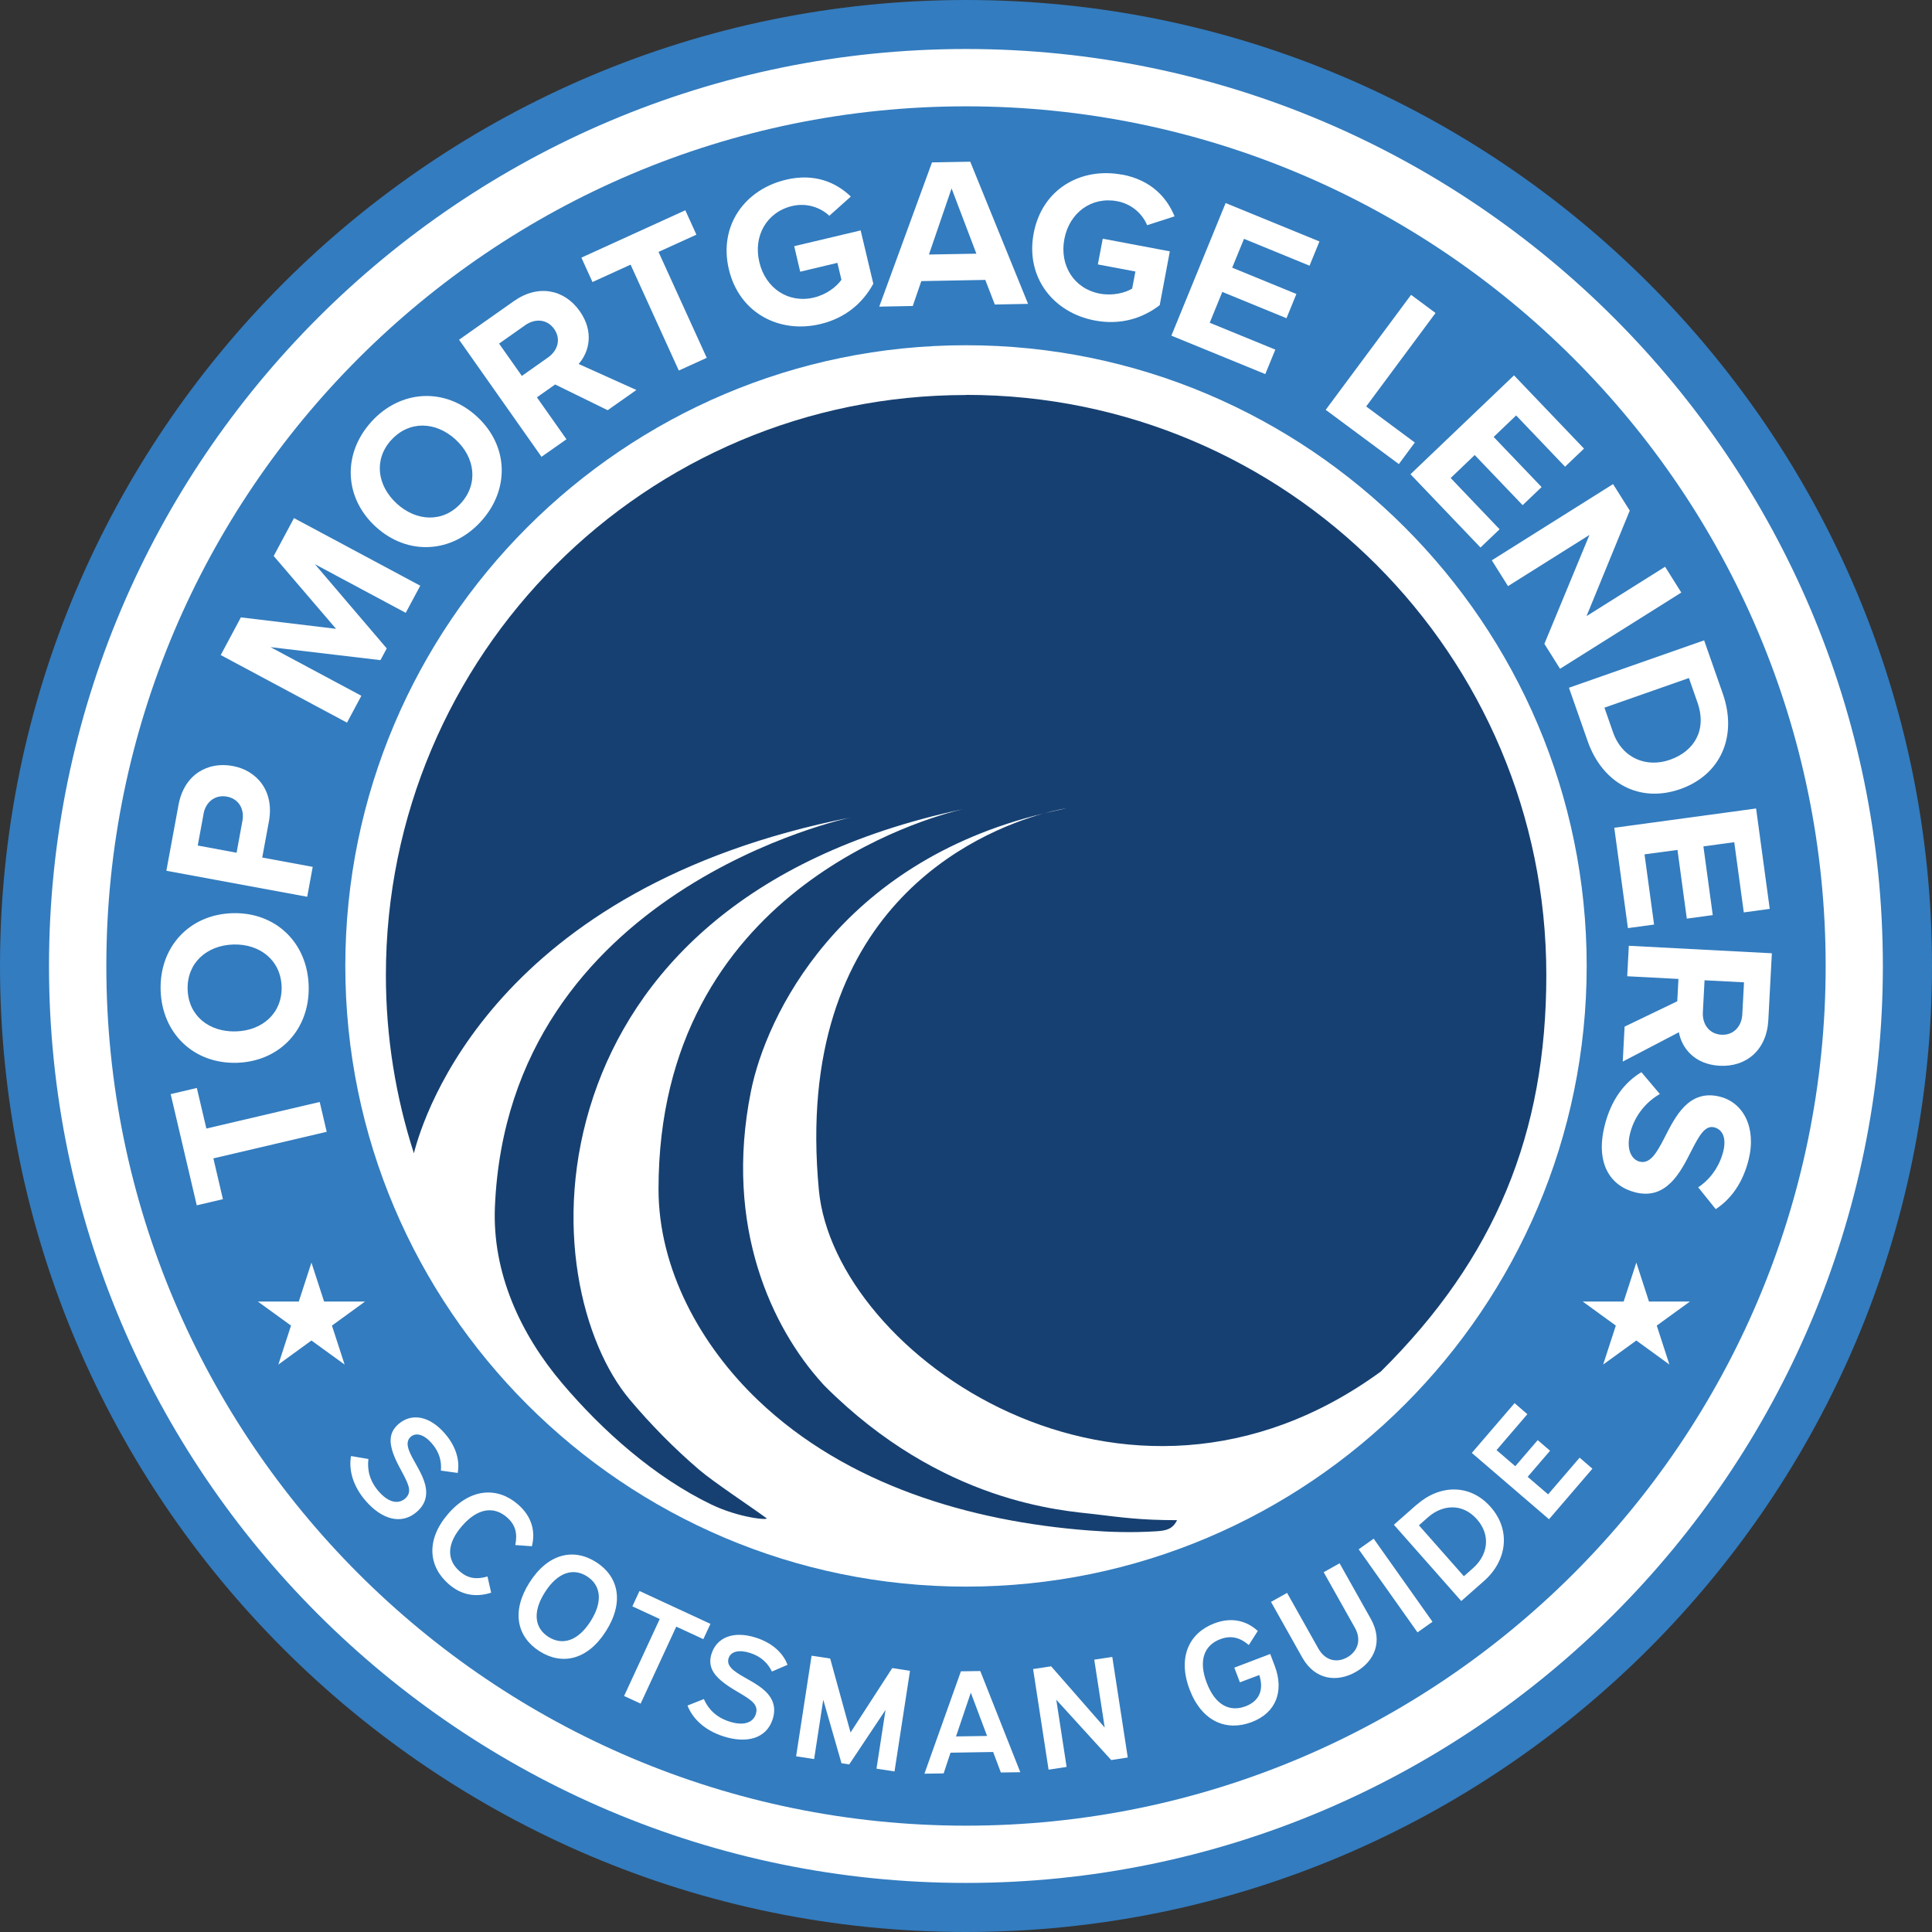 <svg xmlns="http://www.w3.org/2000/svg" id="Layer_2" data-name="Layer 2" viewBox="0 0 273.26 273.26"><rect x="0" y="0" width="273.26" height="273.26" fill="#333333" stroke="none"/><g id="Background"><g><g><circle cx="136.63" cy="136.63" r="133.16" style="fill: #fff; stroke-width: 0px;"></circle><path d="M136.63,273.26C61.29,273.26,0,211.96,0,136.63S61.29,0,136.63,0s136.63,61.29,136.63,136.63-61.29,136.63-136.63,136.63ZM136.63,6.93C65.11,6.93,6.93,65.11,6.93,136.63s58.18,129.69,129.69,129.69,129.69-58.18,129.69-129.69S208.14,6.93,136.63,6.93Z" style="fill: #337cbf; stroke-width: 0px;"></path></g><path d="M136.63,258.22c-67.05,0-121.59-54.55-121.59-121.59S69.58,15.04,136.63,15.04s121.59,54.55,121.59,121.59-54.55,121.59-121.59,121.59ZM136.63,48.83c-48.41,0-87.79,39.38-87.79,87.79s39.38,87.79,87.79,87.79,87.79-39.38,87.79-87.79-39.38-87.79-87.79-87.79Z" style="fill: #337cbf; stroke-width: 0px;"></path><g><path d="M52.11,206.36c-.19,1.52.16,3.09,1.45,4.58,1.31,1.51,2.71,1.91,3.75,1.01.75-.66.63-1.4.3-2.22-.49-1.23-1.47-2.64-2.02-4.22-.54-1.57-.55-2.94.77-4.09,1.8-1.57,4.33-1.23,6.54,1.31,1.86,2.13,2.1,4.21,1.84,5.6l-2.38-.33c.11-1.23-.16-2.56-1.28-3.85-1.08-1.24-2.22-1.6-2.99-.93-.56.49-.51,1.19-.25,1.9.45,1.24,1.58,2.76,2.11,4.26.54,1.51.55,3.1-.98,4.44-2.21,1.93-4.98,1.06-7.22-1.51-1.93-2.21-2.43-4.53-2.1-6.37l2.46.42Z" style="fill: #fff; stroke-width: 0px;"></path><path d="M72.88,218.54c.32-1.57.08-2.85-1.2-3.95-1.84-1.59-4.13-1.3-6.34,1.25-2.21,2.55-2.15,4.83-.31,6.42,1.13.98,2.31,1.18,3.92.72l.52,2.29c-2.28.72-4.27.29-6-1.21-2.85-2.47-3.29-6.24-.08-9.95,3.19-3.68,7-3.82,9.87-1.33,2.04,1.77,2.48,3.91,1.97,5.92l-2.36-.17Z" style="fill: #fff; stroke-width: 0px;"></path><path d="M85.71,230.7c-2.62,4.13-6.24,4.86-9.4,2.85-3.18-2.02-4.03-5.61-1.42-9.72,2.63-4.14,6.26-4.9,9.42-2.89,3.14,2,4.04,5.59,1.4,9.76ZM77.07,225.21c-1.8,2.83-1.43,5.08.5,6.31,1.95,1.24,4.16.62,5.96-2.21,1.81-2.84,1.43-5.13-.52-6.36-1.93-1.23-4.14-.58-5.94,2.26Z" style="fill: #fff; stroke-width: 0px;"></path><path d="M100.49,229.67l-1.01,2.17-3.83-1.77-5.04,10.89-2.34-1.08,5.04-10.89-3.87-1.79,1.01-2.17,10.04,4.65Z" style="fill: #fff; stroke-width: 0px;"></path><path d="M99.56,240.33c.62,1.4,1.73,2.57,3.62,3.17,1.9.61,3.31.23,3.73-1.08.3-.95-.19-1.52-.89-2.05-1.06-.8-2.62-1.5-3.92-2.57-1.28-1.06-1.99-2.23-1.46-3.9.73-2.28,3.07-3.3,6.28-2.27,2.69.86,3.98,2.52,4.47,3.84l-2.21.95c-.54-1.11-1.46-2.11-3.09-2.63-1.56-.5-2.73-.22-3.04.75-.23.71.18,1.28.77,1.75,1.02.83,2.78,1.55,4.01,2.55,1.25,1.01,2.08,2.37,1.46,4.31-.89,2.79-3.72,3.48-6.96,2.44-2.79-.89-4.42-2.62-5.09-4.36l2.32-.92Z" style="fill: #fff; stroke-width: 0px;"></path><path d="M117.42,234.58l2.88,10.46,5.9-9.11,2.51.39-2.19,14.23-2.55-.39,1.28-8.31-5.14,7.71-1.09-.17-2.58-8.98-1.29,8.39-2.55-.39,2.19-14.23,2.63.4Z" style="fill: #fff; stroke-width: 0px;"></path><path d="M138.65,236.35l5.66,14.31-2.75.04-1.09-2.9-6.03.1-.97,2.93-2.72.04,5.16-14.48,2.75-.04ZM135.22,245.6l4.39-.07-2.3-6.12-2.09,6.19Z" style="fill: #fff; stroke-width: 0px;"></path><path d="M148.67,235.68l7.58,8.66-1.48-9.6,2.55-.39,2.19,14.23-2.34.36-7.77-8.53,1.46,9.5-2.55.39-2.19-14.23,2.55-.39Z" style="fill: #fff; stroke-width: 0px;"></path><path d="M179.66,233.94l.64,1.69c1.33,3.5.24,6.61-3.26,7.94-3.56,1.35-7.05-.06-8.78-4.6-1.74-4.57-.06-8.01,3.49-9.36,2.53-.96,4.61-.33,6.15,1.07l-1.27,1.99c-1.21-1.03-2.48-1.42-4.05-.82-2.27.86-3.1,3.03-1.9,6.17,1.19,3.13,3.23,4.18,5.51,3.31,1.75-.67,2.66-2.13,1.92-4.42l-2.74,1.04-.79-2.08,5.07-1.93Z" style="fill: #fff; stroke-width: 0px;"></path><path d="M182.04,225.29l4.41,7.85c1,1.78,2.65,2.09,4.1,1.27,1.43-.81,2.08-2.41,1.08-4.19l-4.41-7.85,2.25-1.26,4.41,7.85c1.8,3.21.51,6.04-2.16,7.54-2.63,1.48-5.74,1.13-7.54-2.08l-4.41-7.85,2.27-1.27Z" style="fill: #fff; stroke-width: 0px;"></path><path d="M194.29,217.63l8.32,11.75-2.12,1.5-8.32-11.75,2.12-1.5Z" style="fill: #fff; stroke-width: 0px;"></path><path d="M200.39,212.82c3.21-2.84,7.51-3,10.44.32,2.95,3.34,2.26,7.66-.92,10.46l-3.23,2.85-9.53-10.79,3.23-2.85ZM207.05,222.94l1.29-1.14c2.07-1.83,2.59-4.61.55-6.92-2.01-2.28-4.83-2.11-6.91-.28l-1.29,1.14,6.36,7.2Z" style="fill: #fff; stroke-width: 0px;"></path><path d="M214.22,198.46l1.81,1.56-4.36,5.08,2.65,2.28,3.17-3.69,1.75,1.5-3.17,3.69,2.89,2.48,4.46-5.19,1.81,1.56-6.14,7.15-10.92-9.38,6.05-7.04Z" style="fill: #fff; stroke-width: 0px;"></path></g><polygon points="44.05 178.58 45.84 184.09 51.63 184.09 46.95 187.49 48.74 193 44.05 189.6 39.37 193 41.16 187.49 36.47 184.09 42.26 184.09 44.05 178.58" style="fill: #fff; stroke-width: 0px;"></polygon><polygon points="231.44 178.58 233.23 184.09 239.02 184.09 234.33 187.49 236.12 193 231.44 189.6 226.75 193 228.54 187.49 223.86 184.09 229.65 184.09 231.44 178.58" style="fill: #fff; stroke-width: 0px;"></polygon><path d="M136.63,55.87c-45.32,0-82.05,36.74-82.05,82.05,0,8.79,1.4,17.26,3.96,25.2,1.39-5.51,11.54-37.59,61.83-47.51,0,0-48.48,10.07-50.37,55.09-.39,9.31,3.59,17.97,9.52,24.96,5.72,6.75,13.1,13.28,21.06,17.12,4.05,1.95,8.25,2.27,7.83,1.95-2.17-1.6-7.46-5.09-9.51-6.84-3.55-3.04-6.84-6.38-9.85-9.96-6.61-7.87-11.14-24.94-5.11-42.89,5.73-17.05,20.84-33.89,52.19-40.58.33-.08.51-.11.51-.11-.17.04-.34.08-.51.11-4.85,1.14-42.99,11.41-42.99,53.72,0,11.39,6.01,22.17,14.09,29.88,12.51,11.94,29.93,17.13,46.83,18.41,2.85.22,6.05.33,9.52.11,1.39-.09,2.29-.31,2.9-1.57-5.18,0-7.84-.39-11.68-.85-4.32-.51-21.56-1.48-38.22-18.2-.13-.13-.24-.28-.37-.41-6.88-7.64-13.89-21.93-9.99-41.24,2.12-10.55,12.41-32.23,41.36-39.25,2-.56,3.24-.73,3.24-.73-1.11.23-2.18.48-3.24.73-9.19,2.57-35.53,13.4-31.76,53.26,2.2,23.3,43.29,52.1,79.49,25.66,16.21-16.05,23.4-33.7,23.4-56.08,0-45.32-36.74-82.05-82.05-82.05Z" style="fill: #164071; stroke-width: 0px;"></path></g><g><path d="M46.21,160.08l-16.03,3.76,1.35,5.77-3.7.87-3.69-15.73,3.7-.87,1.35,5.74,16.03-3.76.99,4.23Z" style="fill: #fff; stroke-width: 0px;"></path><path d="M22.72,140.07c-.19-6.13,4.05-10.72,10.15-10.91,6.1-.18,10.61,4.15,10.79,10.28.18,6.1-4.05,10.69-10.15,10.88-6.1.18-10.6-4.15-10.79-10.25ZM26.54,139.95c.11,3.73,3.04,6.04,6.83,5.93,3.76-.11,6.57-2.6,6.46-6.33s-3.07-6.07-6.83-5.96c-3.79.12-6.57,2.63-6.46,6.36Z" style="fill: #fff; stroke-width: 0px;"></path><path d="M43.45,126.84l-19.92-3.68,1.72-9.32c.8-4.33,4.16-6.15,7.66-5.5,3.46.64,5.92,3.57,5.12,7.87l-.94,5.08,7.14,1.32-.78,4.24ZM28.8,115.08l-.83,4.51,5.49,1.02.83-4.51c.31-1.67-.53-3.13-2.21-3.43-1.64-.3-2.98.75-3.29,2.42Z" style="fill: #fff; stroke-width: 0px;"></path><path d="M57.39,86.68l-12.85-6.88,10.16,11.91-.89,1.66-15.55-1.84,12.85,6.88-2.03,3.8-17.86-9.56,2.85-5.33,13.46,1.62-8.82-10.3,2.87-5.36,17.86,9.56-2.05,3.83Z" style="fill: #fff; stroke-width: 0px;"></path><path d="M52.54,59.63c4.14-4.52,10.38-4.86,14.89-.74s4.71,10.37.57,14.89c-4.12,4.5-10.36,4.84-14.86.72s-4.71-10.37-.59-14.87ZM55.36,62.21c-2.52,2.75-2.04,6.45.76,9.02,2.78,2.54,6.53,2.72,9.05-.03s2.04-6.5-.74-9.04c-2.8-2.56-6.55-2.7-9.07.06Z" style="fill: #fff; stroke-width: 0px;"></path><path d="M85.95,58.02l-7.43-3.64-2.58,1.82,4.18,5.93-3.53,2.48-11.66-16.56,7.75-5.46c3.45-2.43,7.15-1.66,9.32,1.42,2.06,2.93,1.33,5.79-.16,7.47l8.17,3.68-4.05,2.85ZM74.29,45.99l-3.7,2.61,3.22,4.57,3.7-2.61c1.42-1,1.85-2.64.87-4.03-.98-1.39-2.68-1.53-4.09-.54Z" style="fill: #fff; stroke-width: 0px;"></path><path d="M96.01,52.41l-6.82-14.98-5.39,2.46-1.57-3.45,14.7-6.7,1.57,3.45-5.36,2.44,6.82,14.98-3.95,1.8Z" style="fill: #fff; stroke-width: 0px;"></path><path d="M111.16,25.42c4.08-.97,7.12.4,9.18,2.38l-3.04,2.72c-1.25-1.17-3.19-1.87-5.26-1.38-3.58.85-5.53,4.21-4.64,7.94.88,3.72,4.13,5.86,7.71,5.01,1.8-.43,3.22-1.54,3.9-2.52l-.57-2.39-5.26,1.25-.85-3.61,9.4-2.23,1.79,7.54c-1.48,2.72-3.94,4.87-7.51,5.71-5.76,1.37-11.44-1.53-12.92-7.74-1.48-6.24,2.31-11.32,8.08-12.68Z" style="fill: #fff; stroke-width: 0px;"></path><path d="M140.7,43.06l-1.34-3.47-9.05.17-1.21,3.52-4.74.09,7.46-20.4,5.41-.1,8.18,20.11-4.71.09ZM134.59,26.65l-3.2,9.35,6.71-.12-3.51-9.23Z" style="fill: #fff; stroke-width: 0px;"></path><path d="M158.71,24.69c4.12.78,6.34,3.26,7.42,5.91l-3.88,1.25c-.66-1.58-2.15-3-4.24-3.39-3.61-.68-6.76,1.6-7.47,5.36s1.4,7.03,5.01,7.71c1.82.34,3.57-.1,4.58-.71l.46-2.42-5.31-1,.69-3.64,9.49,1.79-1.43,7.61c-2.46,1.89-5.57,2.85-9.18,2.17-5.82-1.09-9.83-6.05-8.65-12.32,1.18-6.3,6.71-9.4,12.53-8.3Z" style="fill: #fff; stroke-width: 0px;"></path><path d="M165.68,47.47l7.67-18.75,13.27,5.43-1.4,3.43-9.27-3.8-1.67,4.08,9.08,3.72-1.4,3.43-9.08-3.72-1.78,4.36,9.28,3.8-1.42,3.46-13.27-5.43Z" style="fill: #fff; stroke-width: 0px;"></path><path d="M187.51,57.96l12.07-16.26,3.46,2.57-9.81,13.22,6.88,5.1-2.26,3.05-10.34-7.67Z" style="fill: #fff; stroke-width: 0px;"></path><path d="M199.49,67.08l14.65-13.99,9.9,10.36-2.68,2.56-6.92-7.25-3.18,3.04,6.78,7.09-2.68,2.56-6.78-7.09-3.4,3.25,6.92,7.25-2.7,2.58-9.9-10.36Z" style="fill: #fff; stroke-width: 0px;"></path><path d="M218.43,91.08l6.38-15.42-11.52,7.24-2.29-3.65,17.15-10.78,2.36,3.75-6.11,14.92,11.11-6.98,2.29,3.65-17.15,10.78-2.21-3.52Z" style="fill: #fff; stroke-width: 0px;"></path><path d="M221.92,97.27l19.11-6.7,2.64,7.54c2.1,5.99-.26,11.48-6.02,13.5-5.76,2.02-11-.81-13.1-6.8l-2.64-7.54ZM226.93,100.09l1.21,3.47c1.33,3.78,4.82,5.04,8.06,3.9,3.38-1.18,5.27-4.16,3.89-8.09l-1.21-3.47-11.95,4.19Z" style="fill: #fff; stroke-width: 0px;"></path><path d="M228.31,117.08l20.07-2.73,1.93,14.2-3.67.5-1.35-9.93-4.36.59,1.32,9.72-3.67.5-1.32-9.72-4.66.63,1.35,9.93-3.7.5-1.93-14.2Z" style="fill: #fff; stroke-width: 0px;"></path><path d="M229.77,145.21l7.46-3.59.17-3.16-7.25-.38.23-4.31,20.23,1.06-.5,9.46c-.22,4.22-3.12,6.65-6.88,6.45-3.58-.19-5.37-2.53-5.77-4.74l-7.94,4.15.26-4.94ZM246.43,143.46l.24-4.52-5.58-.29-.24,4.52c-.09,1.73.93,3.09,2.63,3.18s2.86-1.16,2.95-2.89Z" style="fill: #fff; stroke-width: 0px;"></path><path d="M234.76,154.74c-1.79,1.03-3.53,2.88-4.21,5.59-.57,2.3.24,3.69,1.36,3.97,1.47.37,2.4-1.22,3.5-3.35,1.54-3.03,3.45-6.93,7.84-5.84,3.27.81,5.22,4.3,4.07,8.93-.78,3.12-2.37,5.48-4.65,6.98l-2.48-3.09c1.87-1.22,3.08-3.18,3.55-5.09.47-1.89-.11-3.09-1.28-3.39-1.33-.33-2.15,1.22-3.25,3.35-1.54,3.06-3.54,6.94-7.9,5.85-3.59-.9-5.67-4.13-4.35-9.44.94-3.77,2.88-6.17,5.2-7.56l2.61,3.09Z" style="fill: #fff; stroke-width: 0px;"></path></g></g></svg>
